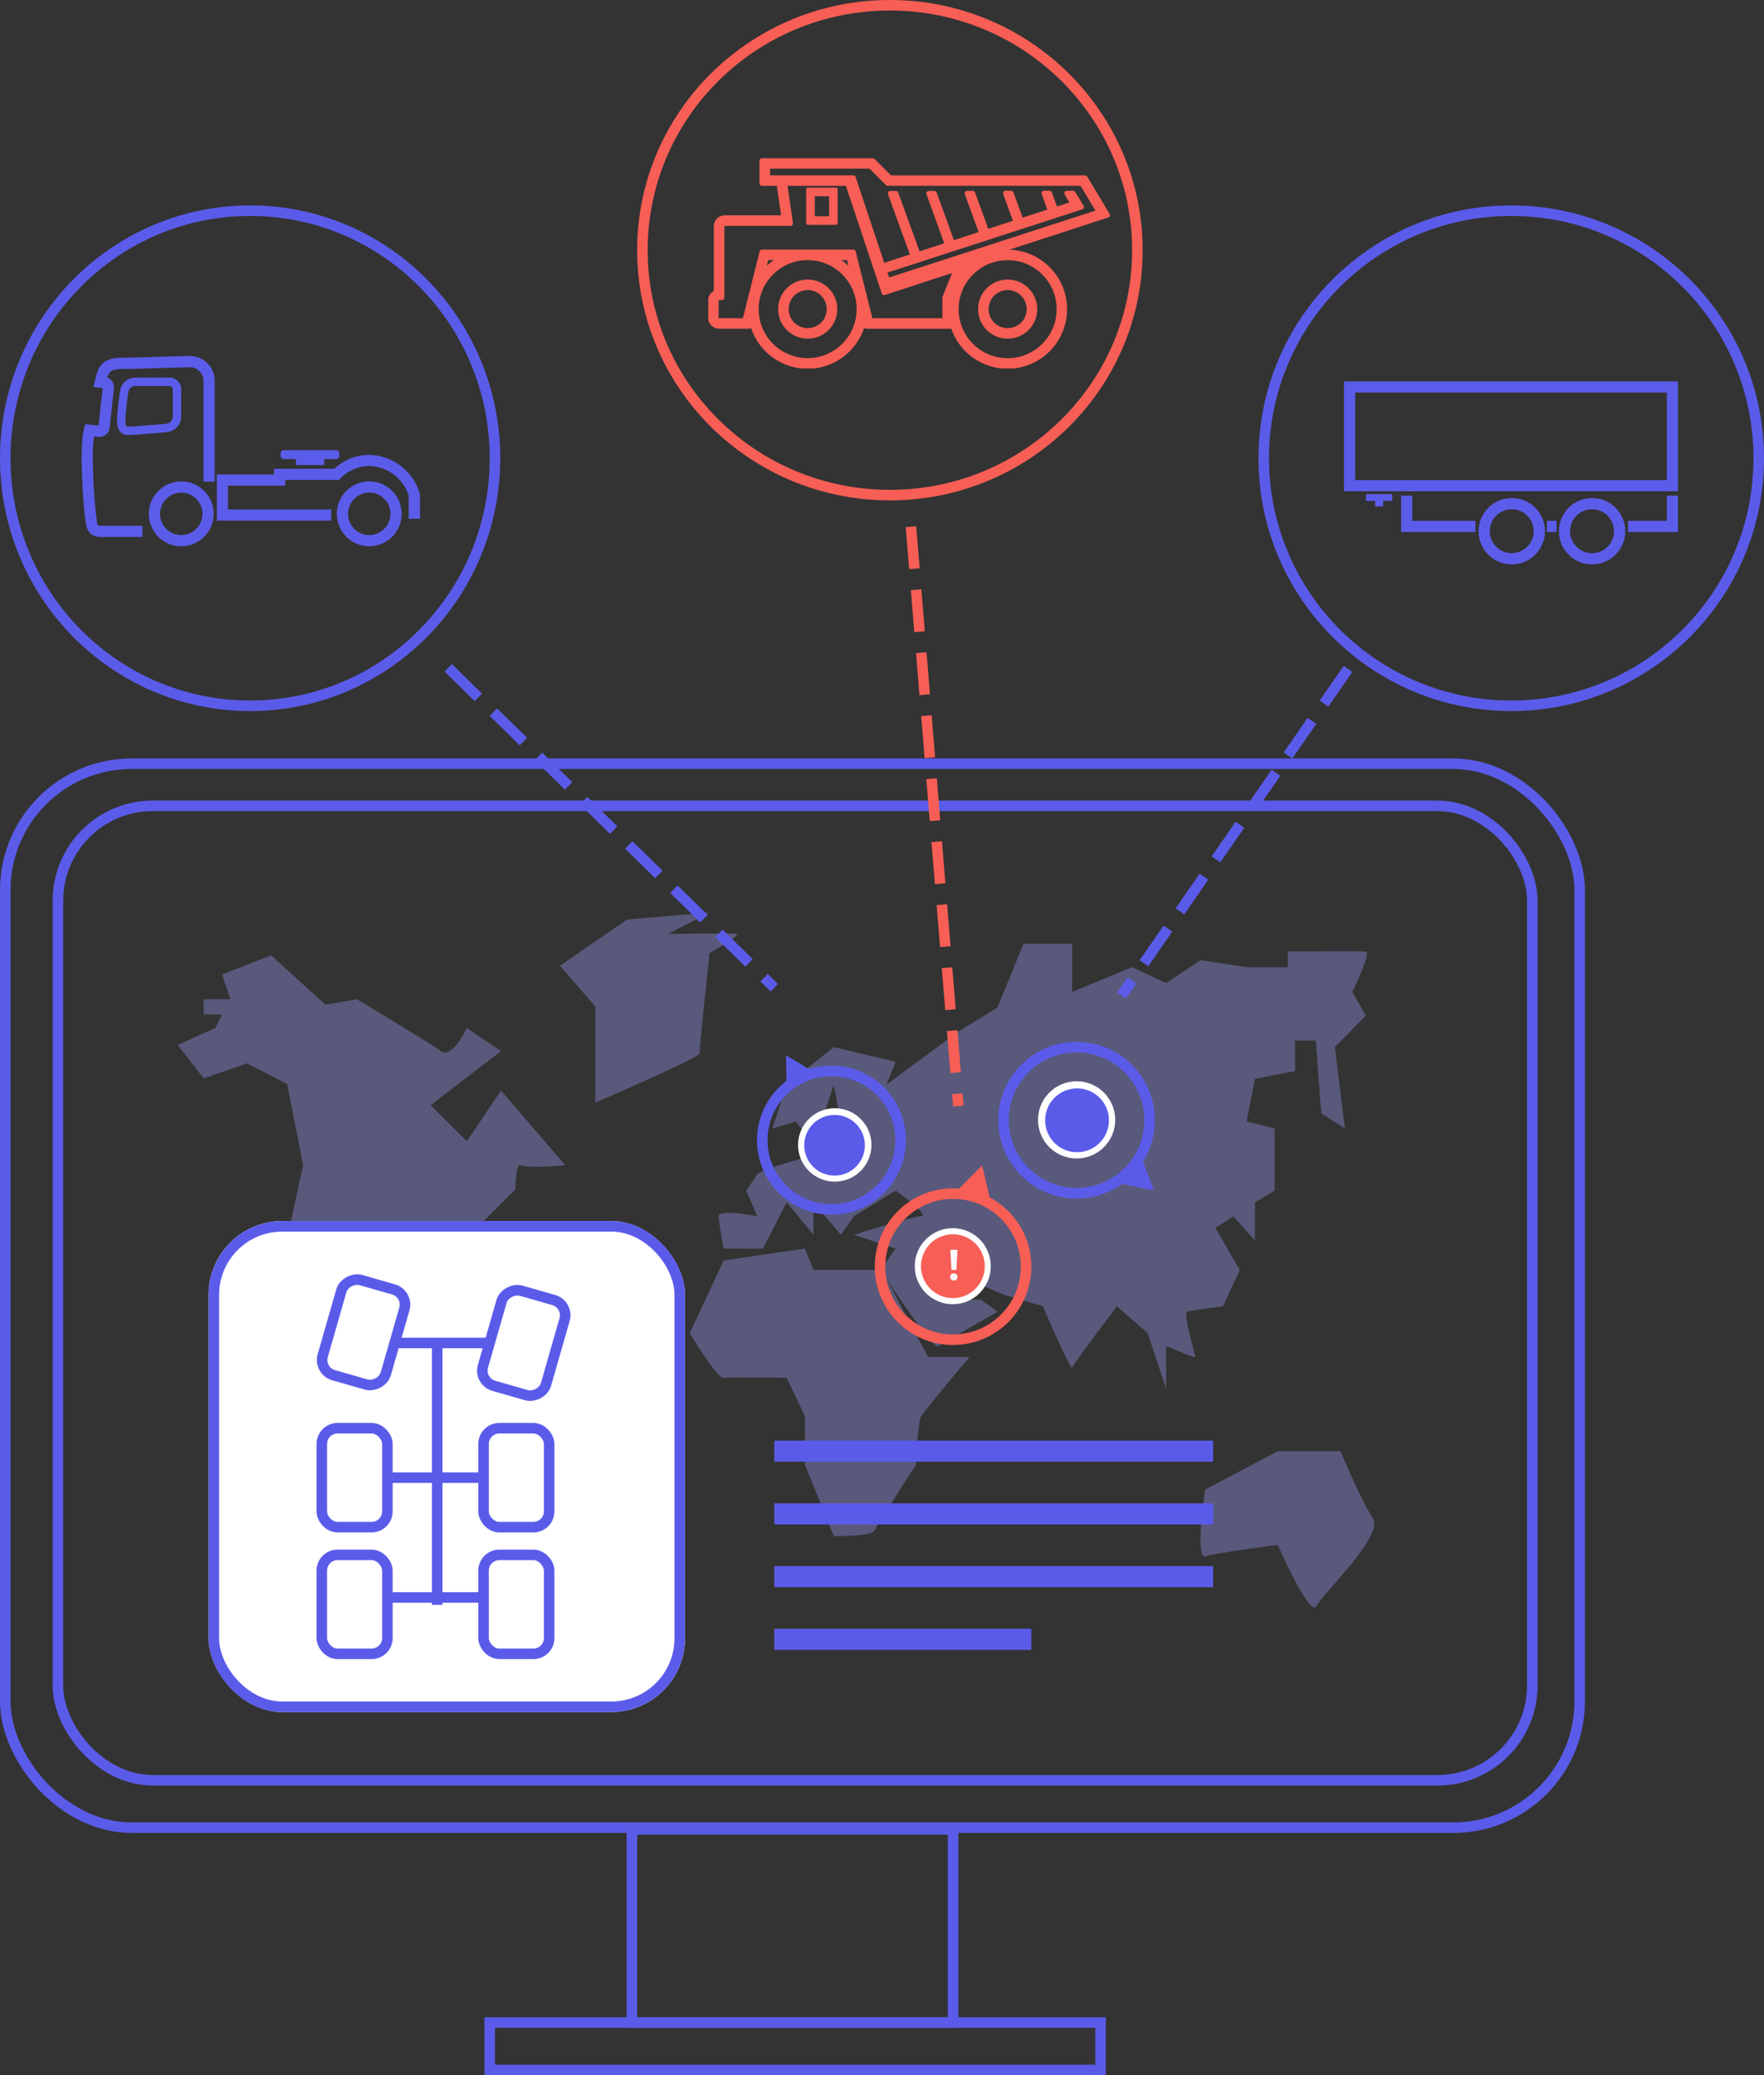 <?xml version="1.0" encoding="UTF-8"?>
<svg xmlns="http://www.w3.org/2000/svg" xmlns:xlink="http://www.w3.org/1999/xlink" id="Ebene_2" width="335" height="394" viewBox="0 0 335 394">
  <rect x="0" y="0" width="335" height="394" fill="#333333" stroke="none"/>
  <defs>
    <clipPath id="clippath">
      <rect x="15.51" y="67.58" width="64.24" height="36.14" style="fill:none; stroke-width:0px;"></rect>
    </clipPath>
    <clipPath id="clippath-1">
      <rect x="134.51" y="30.05" width="76.27" height="39.91" style="fill:none; stroke-width:0px;"></rect>
    </clipPath>
    <clipPath id="clippath-2">
      <rect x="255.23" y="72.41" width="63.43" height="34.75" style="fill:none; stroke-width:0px;"></rect>
    </clipPath>
    <clipPath id="clippath-3">
      <rect x="255.23" y="72.41" width="63.43" height="34.75" style="fill:none; stroke-width:0px;"></rect>
    </clipPath>
  </defs>
  <g id="Ebene_1-2">
    <g id="Gruppe_182">
      <path id="Pfad_18" d="m61.78,190.74l-10.28-9.35-9.35,3.64,1.63,4.68h-5.12v2.88h3.5l-1.3,2.61-7.12,3.18,4.93,6.36,8.25-2.85,7.63,3.95,3.01,15.4-3.01,13.82,3.01,3.73,4.24,9.1v-9.1l4.05,11.27,20.23,10.1-2.32,8.22,4.89,10.4,4.03,1.15-1.3,25.4,6.48,9.28v-15.06l18.61-19.62v-6.89l5.06-2.45-15.43-4.3-1.35-6.13-17.07-3.66-2.62,1.44-4.31-1.44v-6.44h-7.02s-2.01-8.7-1.22-8.79,9.28,0,9.28,0l1.98,3.98,4.89-10.19,9.21-9.25s0-5.2,1.13-4.57,8.36,0,8.36,0l-12.21-14.2-6.49,9.63-6.88-6.84,13.37-10.26-6.49-4.37s-2.8,5.9-4.89,4.37-16-9.86-16-9.86l-5.96,1.04Z" style="fill:#9898f2; isolation:isolate; opacity:.38; stroke-width:0px;"></path>
      <path id="Pfad_19" d="m119.06,174.6l-12.7,8.75,6.69,7.76v18.23s19.85-8.53,19.81-9.35,1.87-19.02,1.87-19.02c0,0,6.26-3.51,5.14-3.66s-12.98,0-12.98,0l7.84-4.04-15.67,1.31Z" style="fill:#9898f2; isolation:isolate; opacity:.38; stroke-width:0px;"></path>
      <path id="Pfad_20" d="m152.85,237.05l-15.41,2.26-6.47,13.8s5.25,8.71,6.47,8.49,11.96,0,11.96,0l3.46,7.28v9.19l5.49,13.6s7.19.02,7.68-1.04,7.92-12.55,7.92-12.55c0,0,.32-8,1-9.19s9.16-11.24,9.16-11.24h-7.86l-7.9-14.88s8.73,13.49,9.84,12.78,11.25-6.5,11.25-6.5l-3.13-2.28h-4.65l-1.88-5.65,10.83,4.69,7.44,2.2s5.32,12.42,5.57,11.64,8.5-11.64,8.5-11.64l5.83,5.11,3.52,10.57v-8.14s5.43,2.37,5.51,2.11-2.36-8.3-1.52-8.61,6.78-1.03,6.78-1.03l3.21-6.89-4.62-8,3.38-2.21,4.12,4.6v-7.23l3.73-2.23v-11.79l-5.31-1.36,1.58-8.07,7.62-1.51v-5.77h3.94l1.02,13.83,4.5,2.88-1.91-15.47,5.89-5.98-2.58-4.48s3.72-7.59,2.58-7.68-14.81,0-14.81,0v2.98h-7.83l-8.74-1.35-6.55,4.34-6.53-2.99-11.32,4.7v-9.15h-9.25l-4.93,12.1-7.78,4.8-13.31,9.86,1.75-4.36-11.76-2.78-8.94,7.14-2.71,8.32,4.52-1.36,3.28,4.72,3.86-11.68,1.32,6.96-1.32,4.72-7.14,2.64s-6.9,1.89-7.39,2.7-2.1,3.08-2.1,3.08l2.1,4.86s-7.34-1.43-7.34,0c.21,2.07.54,4.13.97,6.16h7.43l4.53-8.79,5.09,6.16v-6.16l5.18,6.16,2.53-3.54,7.9-4.86s6.68,4.8,4.84,4.86-12.75,3.54-12.75,3.54l7.9,2.62-2.9,4.05h-12.72l-1.62-4.05Z" style="fill:#9898f2; isolation:isolate; opacity:.38; stroke-width:0px;"></path>
      <path id="Pfad_21" d="m242.64,275.52l-13.78,7.3s-1.99,13.3,0,12.67,13.78-2.19,13.78-2.19c0,0,6.16,13.91,7.32,11.67s12.91-13.48,10.8-16.63-6.2-12.81-6.2-12.81h-11.92Z" style="fill:#9898f2; isolation:isolate; opacity:.38; stroke-width:0px;"></path>
      <g id="Gruppe_39">
        <g id="Gruppe_31">
          <g id="Rechteck_23">
            <rect y="144" width="301" height="204" rx="25" ry="25" style="fill:none; stroke-width:0px;"></rect>
            <rect x="1" y="145" width="299" height="202" rx="24" ry="24" style="fill:none; stroke:#5b5bea; stroke-width:2px;"></rect>
          </g>
          <g id="Rechteck_24">
            <rect x="10" y="152" width="282" height="187" rx="19" ry="19" style="fill:none; stroke-width:0px;"></rect>
            <rect x="11" y="153" width="280" height="185" rx="18" ry="18" style="fill:none; stroke:#5b5bea; stroke-width:2px;"></rect>
          </g>
        </g>
        <g id="Rechteck_33">
          <rect x="119" y="345" width="63" height="41" style="fill:none; stroke-width:0px;"></rect>
          <rect x="120" y="347.33" width="61" height="36.67" style="fill:none; stroke:#5b5bea; stroke-width:2px;"></rect>
        </g>
        <g id="Rechteck_34">
          <rect x="92" y="383" width="118" height="11" style="fill:none; stroke-width:0px;"></rect>
          <rect x="93" y="384" width="116" height="9" style="fill:none; stroke:#5b5bea; stroke-width:2px;"></rect>
        </g>
      </g>
      <g id="Gruppe_93">
        <g id="Rechteck_143">
          <rect x="39.61" y="231.83" width="90.48" height="93.22" rx="14" ry="14" style="fill:#fff; stroke-width:0px;"></rect>
          <rect x="40.61" y="232.83" width="88.48" height="91.22" rx="13" ry="13" style="fill:none; stroke:#5b5bea; stroke-width:2px;"></rect>
        </g>
      </g>
      <g id="Ellipse_15">
        <ellipse cx="47.5" cy="87" rx="47.5" ry="48" style="fill:none; stroke-width:0px;"></ellipse>
        <ellipse cx="47.5" cy="87" rx="46.5" ry="47" style="fill:none; stroke:#5b5bea; stroke-width:2px;"></ellipse>
      </g>
      <g id="Ellipse_16">
        <circle cx="287" cy="87" r="48" style="fill:none; stroke-width:0px;"></circle>
        <circle cx="287" cy="87" r="47" style="fill:none; stroke:#5b5bea; stroke-width:2px;"></circle>
      </g>
      <g id="Ellipse_26">
        <ellipse cx="169" cy="47.5" rx="48" ry="47.5" style="fill:none; stroke-width:0px;"></ellipse>
        <ellipse cx="169" cy="47.5" rx="47" ry="46.5" style="fill:none; stroke:#f75e55; stroke-width:2px;"></ellipse>
      </g>
      <line id="Linie_15" x1="85.13" y1="126.8" x2="147.05" y2="187.53" style="fill:none; stroke:#5b5bea; stroke-dasharray:0 0 8 4; stroke-width:2px;"></line>
      <line id="Linie_16" x1="256" y1="127" x2="213" y2="189" style="fill:none; stroke:#5b5bea; stroke-dasharray:0 0 8 4; stroke-width:2px;"></line>
      <line id="Linie_21" x1="173" y1="100" x2="182" y2="210" style="fill:none; stroke:#f75e55; stroke-dasharray:0 0 8 4; stroke-width:2px;"></line>
      <g id="Gruppe_110">
        <line id="Linie_17" x1="147.05" y1="275.52" x2="230.39" y2="275.52" style="fill:none; stroke:#5b5bea; stroke-width:4px;"></line>
        <line id="Linie_18" x1="147.05" y1="287.43" x2="230.39" y2="287.43" style="fill:none; stroke:#5b5bea; stroke-width:4px;"></line>
        <line id="Linie_19" x1="147.05" y1="299.34" x2="230.39" y2="299.34" style="fill:none; stroke:#5b5bea; stroke-width:4px;"></line>
        <line id="Linie_20" x1="147.05" y1="311.24" x2="195.86" y2="311.24" style="fill:none; stroke:#5b5bea; stroke-width:4px;"></line>
      </g>
      <g id="Gruppe_171">
        <circle id="Ellipse_25-4" cx="204.46" cy="212.62" r="7.33" style="fill:#fff; stroke-width:0px;"></circle>
        <circle id="Ellipse_24" cx="204.54" cy="212.7" r="6.06" style="fill:#5b5bea; stroke-width:0px;"></circle>
        <g id="Gruppe_107">
          <path id="Polygon_5-4" d="m219.12,225.99l-6.54-1.3,4.19-4.94,2.35,6.24Z" style="fill:#5b5bea; stroke-width:0px;"></path>
          <g id="Ellipse_20">
            <circle cx="204.45" cy="212.68" r="14.87" style="fill:none; stroke-width:0px;"></circle>
            <circle cx="204.45" cy="212.68" r="13.87" style="fill:none; stroke:#5b5bea; stroke-miterlimit:4; stroke-width:2px;"></circle>
          </g>
        </g>
      </g>
      <g id="Gruppe_173">
        <circle id="Ellipse_25-5" cx="180.94" cy="240.4" r="7.22" style="fill:#fff; stroke-width:0px;"></circle>
        <circle id="Ellipse_24-2" cx="180.96" cy="240.4" r="6.06" style="fill:#f75e55; stroke-width:0px;"></circle>
        <g id="Gruppe_107-2">
          <path id="Polygon_5-5" d="m186.51,221.26l1.53,6.48-6.22-1.75,4.69-4.72Z" style="fill:#f75e55; stroke-width:0px;"></path>
          <g id="Ellipse_20-2">
            <circle cx="180.99" cy="240.49" r="14.87" style="fill:none; stroke-width:0px;"></circle>
            <circle cx="180.99" cy="240.49" r="13.87" style="fill:none; stroke:#f75e55; stroke-miterlimit:4; stroke-width:2px;"></circle>
          </g>
        </g>
      </g>
      <g id="Gruppe_172">
        <circle id="Ellipse_25-6" cx="158.53" cy="217.38" r="6.97" style="fill:#fff; stroke-width:0px;"></circle>
        <circle id="Ellipse_24-3" cx="158.49" cy="217.44" r="5.76" style="fill:#5b5bea; stroke-width:0px;"></circle>
        <g id="Gruppe_107-3">
          <path id="Polygon_5-6" d="m149.28,200.37l5.45,3.26-5.34,3.09-.12-6.35Z" style="fill:#5b5bea; stroke-width:0px;"></path>
          <g id="Ellipse_20-3">
            <circle cx="157.9" cy="216.48" r="14.14" style="fill:none; stroke-width:0px;"></circle>
            <circle cx="157.9" cy="216.48" r="13.14" style="fill:none; stroke:#5b5bea; stroke-miterlimit:4; stroke-width:2px;"></circle>
          </g>
        </g>
      </g>
      <g id="Gruppe_174">
        <g id="Rechteck_150">
          <rect x="58.65" y="245.72" width="20.79" height="14.46" rx="4" ry="4" transform="translate(-193.14 249.6) rotate(-74)" style="fill:none; stroke-width:0px;"></rect>
          <rect x="59.65" y="246.72" width="18.79" height="12.46" rx="3" ry="3" transform="translate(-193.14 249.6) rotate(-74)" style="fill:none; stroke:#5b5bea; stroke-miterlimit:4; stroke-width:2px;"></rect>
        </g>
        <g id="Rechteck_152">
          <rect x="60.11" y="270.16" width="14.46" height="20.79" rx="4" ry="4" style="fill:none; stroke-width:0px;"></rect>
          <rect x="61.11" y="271.16" width="12.46" height="18.79" rx="3" ry="3" style="fill:none; stroke:#5b5bea; stroke-width:2px;"></rect>
        </g>
        <g id="Rechteck_155">
          <rect x="90.83" y="270.16" width="14.46" height="20.79" rx="4" ry="4" style="fill:none; stroke-width:0px;"></rect>
          <rect x="91.83" y="271.16" width="12.46" height="18.79" rx="3" ry="3" style="fill:none; stroke:#5b5bea; stroke-width:2px;"></rect>
        </g>
        <g id="Rechteck_153">
          <rect x="60.11" y="294.21" width="14.46" height="20.79" rx="4" ry="4" style="fill:none; stroke-width:0px;"></rect>
          <rect x="61.11" y="295.21" width="12.46" height="18.79" rx="3" ry="3" style="fill:none; stroke:#5b5bea; stroke-width:2px;"></rect>
        </g>
        <g id="Rechteck_154">
          <rect x="90.83" y="294.21" width="14.46" height="20.79" rx="4" ry="4" style="fill:none; stroke-width:0px;"></rect>
          <rect x="91.83" y="295.21" width="12.46" height="18.79" rx="3" ry="3" style="fill:none; stroke:#5b5bea; stroke-width:2px;"></rect>
        </g>
        <g id="Rechteck_151">
          <rect x="89.07" y="247.75" width="20.79" height="14.46" rx="4" ry="4" transform="translate(-173.05 280.3) rotate(-74)" style="fill:none; stroke-width:0px;"></rect>
          <rect x="90.07" y="248.75" width="18.79" height="12.46" rx="3" ry="3" transform="translate(-173.05 280.3) rotate(-74)" style="fill:none; stroke:#5b5bea; stroke-miterlimit:4; stroke-width:2px;"></rect>
        </g>
        <line id="Linie_22" x1="83.03" y1="254.98" x2="83.03" y2="304.69" style="fill:none; stroke:#5b5bea; stroke-width:2px;"></line>
        <line id="Linie_23" x1="74.89" y1="254.98" x2="92.97" y2="254.98" style="fill:none; stroke:#5b5bea; stroke-width:2px;"></line>
        <line id="Linie_24" x1="73.99" y1="280.55" x2="92.06" y2="280.55" style="fill:none; stroke:#5b5bea; stroke-width:2px;"></line>
        <line id="Linie_25" x1="73.99" y1="303.29" x2="92.06" y2="303.29" style="fill:none; stroke:#5b5bea; stroke-width:2px;"></line>
      </g>
      <g id="Ebene_1-2">
        <g style="clip-path:url(#clippath);">
          <g id="Gruppe_175">
            <path id="Pfad_22" d="m53.84,87.16h2.36v1.14h5.37v-1.14h2.34c.33,0,.56-.35.56-.85s-.23-.85-.56-.85h-10.08c-.33,0-.56.35-.56.85s.23.85.56.85" style="fill:#5c5ceb; stroke-width:0px;"></path>
            <path id="Pfad_23" d="m79.7,93.62c-1.29-4.23-5.15-7.16-9.57-7.26-2.47.01-4.84.96-6.63,2.64h-11.46v1.08h-10.87v8.78h21.73v-2.13h-19.6v-4.52h10.87v-1.09h10.2l.31-.32c1.43-1.47,3.39-2.31,5.45-2.33,3.44.09,6.44,2.35,7.49,5.63v4.39h2.13v-4.72l-.05-.15h0Z" style="fill:#5c5ceb; stroke-width:0px;"></path>
            <path id="Pfad_24" d="m36.24,67.58c-.8,0-3.17.08-5.66.15h-.05c-2.74.08-5.56.18-6.56.18-2.12,0-4.52,0-5.49,2.7-.12.35-.27.88-.47,1.7l-.28,1.17,1.77.19-.78,7.13-2.53-.27-.26,1.01c-.94,3.58-.06,15.13.24,16.74.05.3.08.55.11.81.2,1.9,1.15,2.86,2.81,2.86h7.95v-2.13h-7.95c-.48,0-.6-.03-.7-.96-.02-.26-.06-.58-.13-.96-.25-1.34-.99-11.14-.42-15.04l.85.09c1.06.11,2.01-.65,2.13-1.71l.82-7.52c.1-.89-.43-1.73-1.27-2.03.04-.15.08-.26.11-.35.43-1.18,1.25-1.29,3.48-1.29,1.02,0,3.87-.09,6.63-.18h.05c2.48-.08,4.83-.15,5.6-.15,1.26.09,2.28,1.08,2.4,2.34v19.38h2.13v-19.37c-.12-2.44-2.09-4.39-4.53-4.47" style="fill:#5c5ceb; stroke-width:0px;"></path>
            <path id="Pfad_25" d="m34.42,101.59c-2.23,0-4.03-1.81-4.03-4.03s1.81-4.03,4.03-4.03,4.03,1.81,4.03,4.03c0,2.23-1.81,4.03-4.03,4.03m0-10.19c-3.4,0-6.16,2.76-6.16,6.16s2.76,6.16,6.16,6.16,6.16-2.76,6.16-6.16h0c0-3.4-2.76-6.16-6.16-6.16h0" style="fill:#5c5ceb; stroke-width:0px;"></path>
            <path id="Pfad_26" d="m70.13,101.59c-2.23,0-4.04-1.81-4.04-4.03s1.81-4.03,4.03-4.04,4.04,1.81,4.04,4.03h0c0,2.23-1.81,4.03-4.04,4.04m0-10.19c-3.4,0-6.16,2.76-6.16,6.16s2.76,6.16,6.16,6.16,6.16-2.76,6.16-6.16c0-3.4-2.76-6.16-6.16-6.16h0" style="fill:#5c5ceb; stroke-width:0px;"></path>
            <path id="Pfad_27" d="m32.81,78.98c.05.72-.46,1.36-1.18,1.48l-.58.05c-1.46.12-5.9.49-6.69.49-.28,0-.55,0-.55-1.04.08-1.88.27-3.76.58-5.62.14-.66.76-1.12,1.44-1.05h6.11c.79,0,.88.3.88.93v4.76h0Zm1.6,0v-4.76c.15-1.24-.73-2.37-1.97-2.52-.17-.02-.34-.02-.5,0h-6.11c-1.36-.07-2.59.82-2.95,2.14-.36,2.02-.58,4.07-.66,6.12,0,2.3,1.35,2.64,2.15,2.64.59,0,2.7-.15,6.82-.5l.58-.05c1.54-.19,2.69-1.52,2.64-3.07" style="fill:#5c5ceb; stroke-width:0px;"></path>
          </g>
        </g>
      </g>
      <g id="Ebene_1-2-2">
        <g style="clip-path:url(#clippath-1);">
          <g id="Gruppe_176">
            <path id="Pfad_28" d="m182.91,51.46l1.12-.69,1.58-1.6c-1.01.61-1.92,1.39-2.69,2.29m-37.62-.4l.46-1.87h1.83c-.85.52-1.62,1.14-2.3,1.87m8.09-1.86c5.24,0,9.49,4.25,9.49,9.49s-4.25,9.49-9.49,9.49-9.49-4.25-9.49-9.49h0c0-5.24,4.25-9.49,9.49-9.49m5.79,0h1.83l.47,1.87c-.68-.72-1.46-1.35-2.3-1.87m2.9-15.73h-16v-1.63h19.15l3.17,3.17c.05.05.12.08.19.08h36.74l3,5-39.57,12.83-6.43-19.28c-.04-.11-.14-.18-.26-.18m17.12,22.96s-.01.07-.02.1v4.07h-13.63l-3.21-12.82c-.03-.12-.14-.21-.26-.21h-17.36c-.13,0-.23.09-.26.21l-3.21,12.81h-4.67c-.15,0-.27-.12-.27-.27v-3.25c0-.15.12-.27.27-.27h.55c.15,0,.27-.12.27-.27v-13.55c0-.15.12-.27.27-.27h12.47c.08,0,.15-.03.21-.09.05-.06.07-.14.07-.22l-1.01-7.06c0-.06,0-.12.05-.16.04-.04.09-.07.15-.07h11.19l6.85,20.57c.05.14.2.22.34.17,0,0,0,0,0,0l13.15-4.3-1.95,4.88Zm2.69,2.27c0-5.24,4.25-9.49,9.49-9.49s9.49,4.25,9.49,9.49c0,5.24-4.25,9.49-9.49,9.49-5.24,0-9.49-4.25-9.49-9.49m28.74-17.74c.03-.08.02-.16-.03-.23l-4.27-7.12c-.05-.08-.14-.13-.23-.13h-36.95l-3.18-3.18c-.05-.05-.12-.08-.19-.08h-21.07c-.15,0-.27.12-.27.27v4.34c0,.15.12.27.27.27h3.07c-.02.15-.02.3,0,.45l.79,5.51h-10.91c-1.05,0-1.9.85-1.9,1.9v12.39c-.66.32-1.09.98-1.09,1.72v3.26c0,1.05.85,1.9,1.9,1.9h5.73c.13,0,.23-.09.26-.21l.1-.38c1.62,5.93,7.75,9.42,13.67,7.79,3.79-1.04,6.75-4,7.79-7.79l.09.38c.03.12.14.21.26.21h16.04c.11,0,.2-.06.25-.16,1.86,5.85,8.11,9.09,13.97,7.23,5.85-1.86,9.09-8.11,7.23-13.97-1.47-4.62-5.75-7.75-10.6-7.75-.31,0-.63.02-.94.04l20.02-6.5c.08-.02.15-.09.17-.16" style="fill:#f75e55; stroke-width:0px;"></path>
            <path id="Pfad_29" d="m182.91,51.46l1.12-.69,1.58-1.6c-1.01.61-1.92,1.39-2.69,2.29h0Zm-37.62-.4l.46-1.87h1.83c-.85.52-1.62,1.14-2.3,1.87h0Zm8.09-1.86c5.24,0,9.49,4.25,9.49,9.49s-4.25,9.49-9.49,9.49-9.49-4.25-9.49-9.49h0c0-5.24,4.25-9.49,9.49-9.49Zm5.79,0h1.83l.47,1.87c-.68-.72-1.45-1.35-2.3-1.87h0Zm2.89-15.73h-16v-1.63h19.15l3.17,3.17c.05.05.12.08.19.08h36.74l3,5-39.57,12.83-6.43-19.27c-.04-.11-.14-.18-.26-.18Zm17.12,22.96s-.01.07-.02.1v4.07h-13.63l-3.21-12.82c-.03-.12-.14-.21-.26-.21h-17.36c-.13,0-.23.09-.26.21l-3.21,12.81h-4.67c-.15,0-.27-.12-.27-.27v-3.25c0-.15.12-.27.27-.27h.55c.15,0,.27-.12.27-.27v-13.56c0-.15.12-.27.27-.27h12.47c.08,0,.15-.03.21-.09.05-.06.07-.14.07-.22l-1.01-7.06c0-.06,0-.12.05-.16.04-.04.09-.07.15-.07h11.19l6.85,20.57c.05.14.2.22.34.17,0,0,0,0,0,0l13.15-4.3-1.95,4.88Zm2.69,2.27c0-5.24,4.25-9.49,9.49-9.49s9.49,4.25,9.49,9.49c0,5.24-4.25,9.49-9.49,9.49h0c-5.24,0-9.49-4.25-9.5-9.49h0Zm28.74-17.74c.03-.08.02-.16-.03-.23l-4.27-7.12c-.05-.08-.14-.13-.23-.13h-36.95l-3.18-3.18c-.05-.05-.12-.08-.19-.08h-21.07c-.15,0-.27.12-.27.27v4.34c0,.15.12.27.27.27h3.07c-.02.15-.02.3,0,.45l.79,5.51h-10.91c-1.05,0-1.9.85-1.9,1.9v12.39c-.66.32-1.09.98-1.09,1.72v3.25c0,1.05.85,1.9,1.9,1.9h5.73c.12,0,.23-.08.26-.2l.1-.38c1.62,5.93,7.75,9.42,13.67,7.79,3.79-1.04,6.75-4,7.79-7.79l.09.38c.03.12.14.21.26.21h16.04c.11,0,.2-.06.25-.16,1.86,5.85,8.11,9.09,13.97,7.23,5.85-1.86,9.09-8.11,7.23-13.97-1.47-4.62-5.75-7.75-10.6-7.75-.31,0-.63.02-.94.04l20.02-6.5c.08-.02.15-.09.17-.16h0Z" style="fill:none; stroke:#f75e55; stroke-miterlimit:10; stroke-width:.37px;"></path>
            <path id="Pfad_30" d="m149.59,58.69c0-2.1,1.7-3.8,3.8-3.8s3.8,1.7,3.8,3.8-1.7,3.8-3.8,3.8h0c-2.1,0-3.8-1.7-3.8-3.8m3.8,5.43c3,0,5.43-2.43,5.43-5.43,0-3-2.43-5.43-5.43-5.43-3,0-5.43,2.43-5.43,5.43,0,3,2.43,5.42,5.43,5.43" style="fill:#f75e55; stroke-width:0px;"></path>
            <path id="Pfad_31" d="m149.59,58.69c0-2.1,1.7-3.8,3.8-3.8s3.8,1.7,3.8,3.8-1.7,3.8-3.8,3.8h0c-2.1,0-3.8-1.7-3.8-3.8Zm3.8,5.43c3,0,5.43-2.43,5.43-5.43,0-3-2.43-5.43-5.43-5.43-3,0-5.43,2.43-5.43,5.43,0,3,2.43,5.42,5.43,5.43Z" style="fill:none; stroke:#f75e55; stroke-miterlimit:10; stroke-width:.37px;"></path>
            <path id="Pfad_32" d="m154.74,37.26h2.71v3.8h-2.71v-3.8Zm4.06-1.63h-5.43c-.15,0-.27.12-.27.27v6.51c0,.15.12.27.27.27h5.43c.15,0,.27-.12.27-.27v-6.51c0-.15-.12-.27-.27-.27" style="fill:#f75e55; stroke-width:0px;"></path>
            <path id="Pfad_33" d="m187.56,58.69c0-2.1,1.7-3.8,3.8-3.8s3.8,1.7,3.8,3.8-1.7,3.8-3.8,3.8h0c-2.1,0-3.8-1.7-3.8-3.8m3.8,5.43c3,0,5.43-2.43,5.43-5.43s-2.43-5.43-5.43-5.43c-3,0-5.43,2.43-5.43,5.43,0,3,2.43,5.42,5.43,5.43" style="fill:#f75e55; stroke-width:0px;"></path>
            <path id="Pfad_34" d="m187.56,58.69c0-2.1,1.7-3.8,3.8-3.8s3.8,1.7,3.8,3.8-1.7,3.8-3.8,3.8h0c-2.1,0-3.8-1.7-3.8-3.8Zm3.8,5.43c3,0,5.43-2.43,5.43-5.43s-2.43-5.43-5.43-5.43c-3,0-5.43,2.43-5.43,5.43,0,3,2.43,5.42,5.43,5.43Z" style="fill:none; stroke:#f75e55; stroke-miterlimit:10; stroke-width:.37px;"></path>
            <path id="Pfad_35" d="m167.58,51.84s.06,0,.08,0l37.83-12.27c.08-.03.14-.09.17-.16.03-.08.02-.16-.03-.23l-1.59-2.65c-.05-.08-.14-.13-.23-.13h-1.24c-.1,0-.19.05-.23.14-.05.08-.05.19,0,.27l1.02,1.74-2.74.88-1.04-2.86c-.04-.11-.14-.18-.26-.18h-1.08c-.09,0-.17.04-.22.12-.05.07-.06.16-.03.25l1.14,3.16-5.04,1.63-1.8-4.97c-.04-.11-.14-.18-.26-.18h-1.09c-.09,0-.17.04-.22.12-.05.07-.06.16-.03.25l1.92,5.27-5.04,1.64-2.58-7.08c-.04-.11-.14-.18-.26-.18h-1.08c-.09,0-.17.04-.22.12-.05.07-.06.16-.03.25l2.69,7.39-5.04,1.64-3.35-9.21c-.04-.11-.14-.18-.26-.18h-1.08c-.09,0-.17.04-.22.12-.05.07-.06.16-.03.25l3.45,9.51-5.04,1.64-4.12-11.33c-.04-.11-.14-.18-.26-.18h-1.08c-.09,0-.17.04-.22.12-.05.07-.06.16-.03.25l4.23,11.62-4.85,1.58c-.07.02-.12.07-.16.13l-.69,1.36c-.05.1-.04.22.03.3.05.06.13.09.21.09" style="fill:#f75e55; stroke-width:0px;"></path>
            <path id="Pfad_36" d="m167.58,51.84s.06,0,.08,0l37.83-12.27c.08-.03.14-.09.17-.16.03-.08.02-.16-.03-.23l-1.59-2.65c-.05-.08-.14-.13-.23-.13h-1.24c-.1,0-.19.05-.23.14-.05.08-.05.19,0,.27l1.02,1.74-2.74.88-1.04-2.86c-.04-.11-.14-.18-.26-.18h-1.08c-.09,0-.17.04-.22.12-.05.07-.06.16-.03.25l1.14,3.16-5.04,1.63-1.8-4.97c-.04-.11-.14-.18-.26-.18h-1.09c-.09,0-.17.04-.22.12-.05.07-.06.16-.03.25l1.92,5.27-5.04,1.64-2.58-7.08c-.04-.11-.14-.18-.26-.18h-1.08c-.09,0-.17.04-.22.12-.05.07-.06.16-.03.25l2.69,7.39-5.04,1.64-3.35-9.21c-.04-.11-.14-.18-.26-.18h-1.08c-.09,0-.17.04-.22.12-.05.07-.06.16-.03.25l3.45,9.51-5.04,1.64-4.12-11.33c-.04-.11-.14-.18-.26-.18h-1.08c-.09,0-.17.04-.22.12-.05.07-.06.16-.03.25l4.23,11.62-4.85,1.58c-.07.02-.12.07-.16.13l-.69,1.36c-.05.1-.04.22.03.3.05.06.13.09.21.09h-.02Z" style="fill:none; stroke:#f75e55; stroke-miterlimit:10; stroke-width:.37px;"></path>
          </g>
        </g>
      </g>
      <g id="Ebene_1-2-3">
        <path id="Pfad_37" d="m257.36,74.53h59.18v16.62h-59.18v-16.62Zm-2.12,18.74h63.43v-20.86h-63.43v20.86Z" style="fill:#5c5ceb; stroke-width:0px;"></path>
        <path id="Pfad_38" d="m259.41,95.1h1.74v1.06h1.52v-1.06h1.74v-1.29h-5.01v1.29Z" style="fill:#5c5ceb; stroke-width:0px;"></path>
        <g id="Gruppe_178">
          <g style="clip-path:url(#clippath-2);">
            <g id="Gruppe_177">
              <path id="Pfad_39" d="m287.1,105.03c-2.3,0-4.17-1.87-4.18-4.17,0-2.3,1.87-4.17,4.17-4.18,2.3,0,4.17,1.87,4.18,4.17h0c-.02,2.3-1.88,4.15-4.17,4.18m0-10.47c-3.48,0-6.3,2.82-6.3,6.3s2.82,6.3,6.3,6.3,6.3-2.82,6.3-6.3h0c0-3.47-2.79-6.29-6.26-6.3-.01,0-.02,0-.04,0" style="fill:#5c5ceb; stroke-width:0px;"></path>
            </g>
          </g>
        </g>
        <path id="Pfad_40" d="m268.21,94.11h-2.12v6.9h14.11v-2.12h-11.99v-4.78Z" style="fill:#5c5ceb; stroke-width:0px;"></path>
        <rect id="Rechteck_159" x="293.78" y="98.89" width="1.82" height="2.12" style="fill:#5c5ceb; stroke-width:0px;"></rect>
        <path id="Pfad_41" d="m316.54,94.11v4.78h-7.36v2.12h9.48v-6.9h-2.12Z" style="fill:#5c5ceb; stroke-width:0px;"></path>
        <g id="Gruppe_180">
          <g style="clip-path:url(#clippath-3);">
            <g id="Gruppe_179">
              <path id="Pfad_42" d="m302.35,105.03c-2.3,0-4.17-1.87-4.18-4.17,0-2.3,1.87-4.17,4.17-4.18,2.3,0,4.17,1.87,4.18,4.17h0c0,2.3-1.85,4.17-4.15,4.18,0,0-.01,0-.02,0m0-10.47c-3.48,0-6.3,2.82-6.3,6.3,0,3.48,2.82,6.3,6.3,6.3,3.48,0,6.3-2.82,6.3-6.3,0-3.47-2.79-6.29-6.26-6.3-.01,0-.02,0-.04,0" style="fill:#5c5ceb; stroke-width:0px;"></path>
            </g>
          </g>
        </g>
      </g>
      <g id="_" style="isolation:isolate;">
        <g style="isolation:isolate;">
          <path d="m180.46,242.44c0-.25.07-.42.2-.52s.3-.15.49-.15.34.05.48.15.2.27.2.52-.07.4-.2.51-.29.16-.48.16-.35-.05-.49-.16-.2-.27-.2-.51Zm1.17-1.34h-.95l-.2-3.82h1.35l-.2,3.82Z" style="fill:#fafaff; stroke-width:0px;"></path>
        </g>
      </g>
    </g>
  </g>
</svg>
